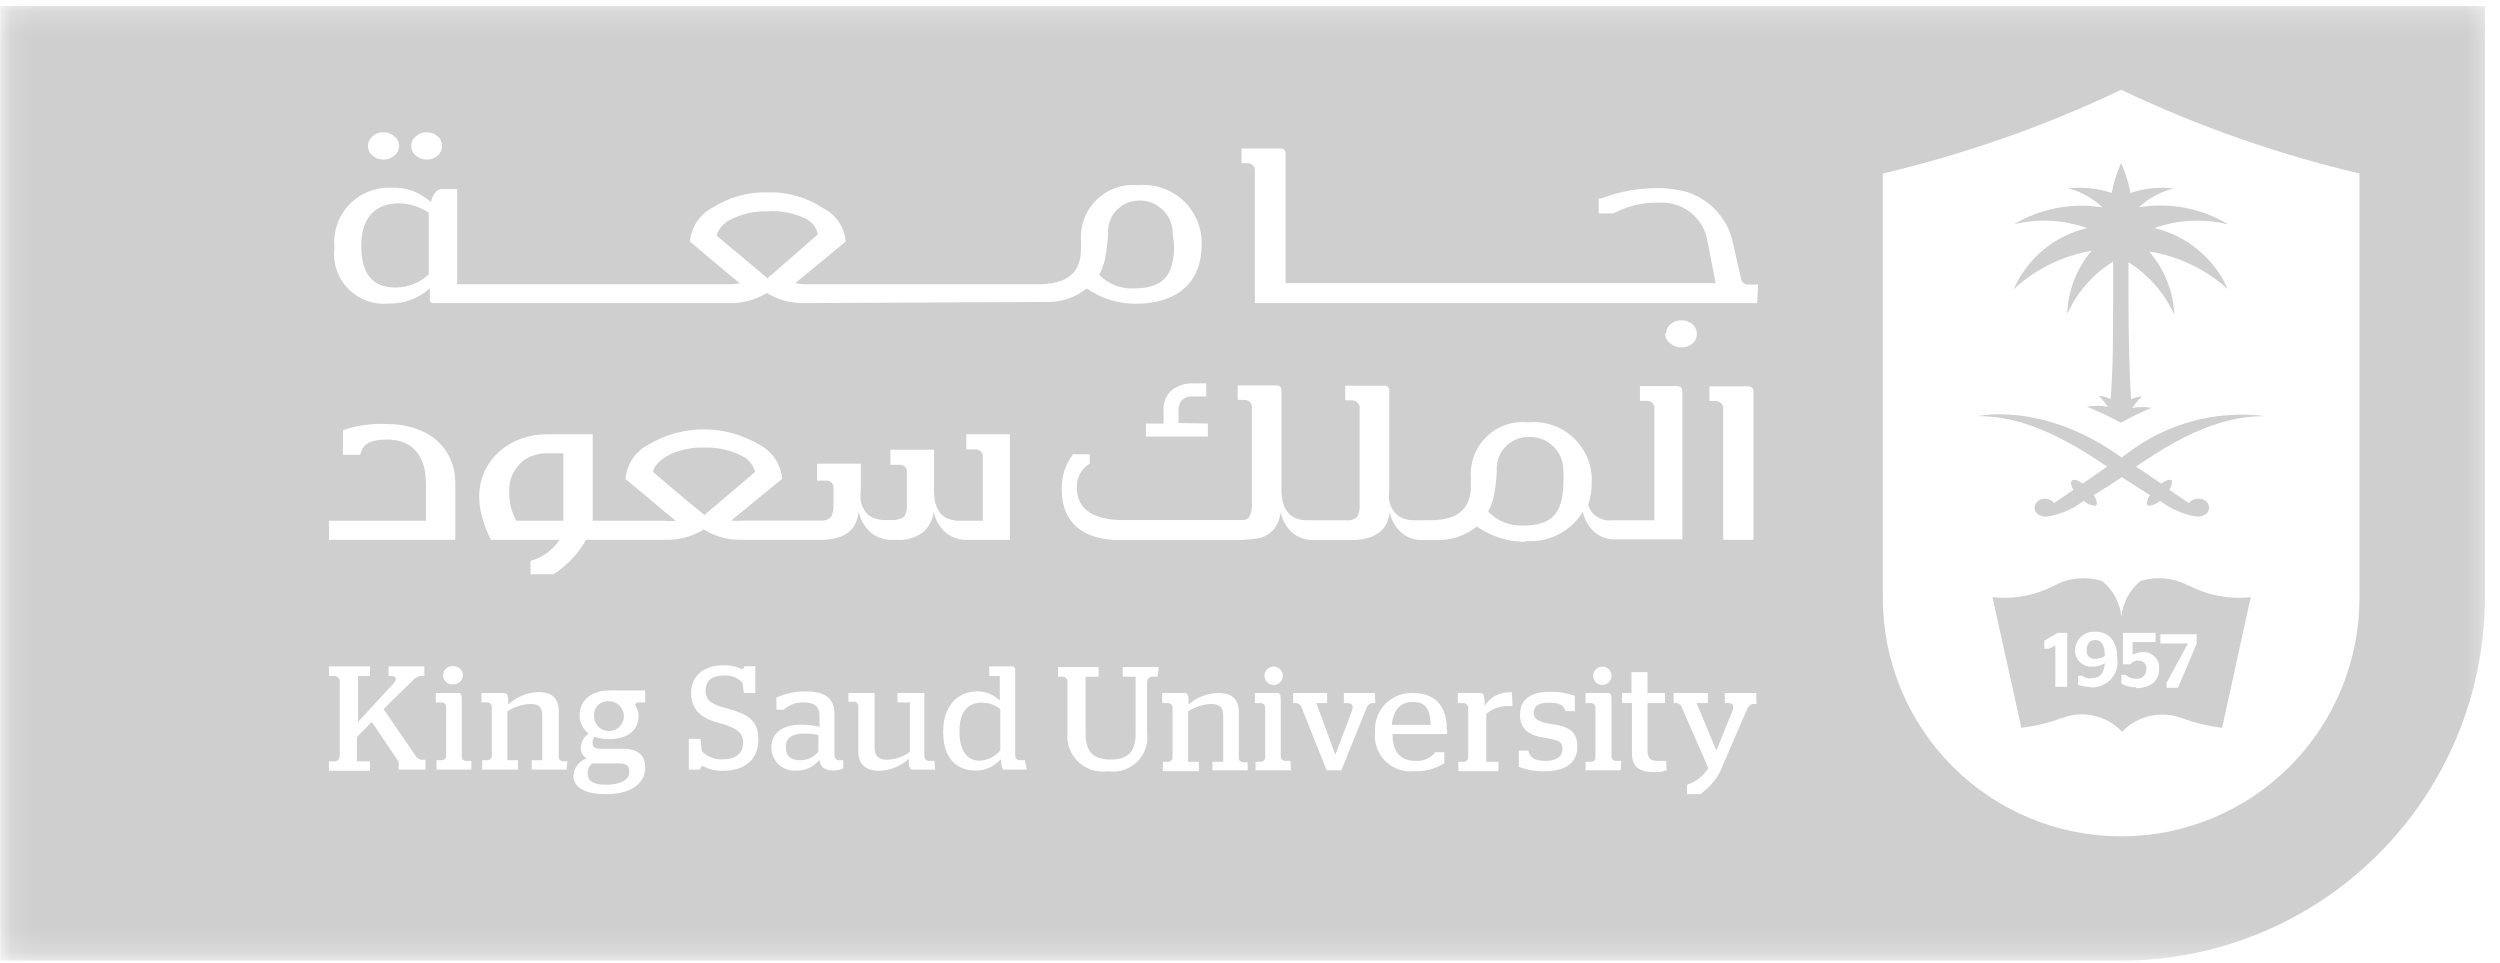 <svg xmlns="http://www.w3.org/2000/svg" width="109" height="42" viewBox="0 0 109 42" fill="none"><mask id="mask0_2295_2022" style="mask-type:luminance" maskUnits="userSpaceOnUse" x="0" y="0" width="109" height="42"><path d="M108.612 0.215H0.132V41.785H108.612V0.215Z" fill="white"></path></mask><g mask="url(#mask0_2295_2022)"><path d="M87.781 9.784C88.847 9.522 89.967 9.577 91.001 9.944C90.298 10.108 89.642 10.434 89.086 10.896C88.531 11.357 88.091 11.943 87.801 12.604C88.747 11.733 89.924 11.153 91.191 10.934C90.537 11.709 90.164 12.681 90.131 13.694C90.554 12.749 91.251 11.951 92.131 11.405C92.131 11.835 92.131 12.315 92.131 12.864C92.131 14.604 92.131 16.165 92.021 17.395C91.854 17.317 91.675 17.269 91.491 17.255C91.65 17.394 91.788 17.556 91.901 17.735C91.6 17.679 91.292 17.679 90.991 17.735C91.497 17.933 91.989 18.166 92.461 18.434C92.895 18.192 93.342 17.974 93.801 17.785C93.527 17.733 93.246 17.733 92.971 17.785C93.087 17.596 93.233 17.427 93.401 17.285C93.233 17.298 93.067 17.338 92.911 17.404C92.841 16.174 92.801 14.624 92.801 12.895C92.801 12.345 92.801 11.895 92.801 11.434C93.679 11.984 94.375 12.781 94.801 13.725C94.758 12.707 94.37 11.733 93.701 10.964C94.979 11.167 96.171 11.737 97.131 12.604C96.84 11.944 96.399 11.36 95.844 10.898C95.289 10.437 94.634 10.11 93.931 9.944C94.966 9.577 96.085 9.522 97.151 9.784C95.985 9.081 94.606 8.815 93.261 9.034C93.689 8.635 94.213 8.352 94.781 8.214C94.144 8.14 93.499 8.208 92.891 8.414C92.802 7.964 92.665 7.525 92.481 7.104C92.293 7.523 92.156 7.963 92.071 8.414C91.467 8.208 90.825 8.14 90.191 8.214C90.746 8.364 91.255 8.649 91.671 9.044C90.327 8.825 88.948 9.091 87.781 9.794" fill="#CFCFCF"></path><path d="M95.831 21.744C95.755 21.743 95.679 21.76 95.609 21.793C95.54 21.826 95.479 21.874 95.431 21.934L94.581 21.354C94.651 21.266 94.69 21.157 94.691 21.044C94.699 21.029 94.702 21.012 94.702 20.994C94.702 20.977 94.699 20.96 94.691 20.944C94.601 20.884 94.421 20.944 94.231 21.084L93.131 20.344L93.431 20.144C96.141 18.294 97.791 18.144 98.781 18.144C97.709 18.007 96.619 18.083 95.576 18.368C94.532 18.652 93.556 19.141 92.701 19.804L92.501 19.944L92.301 19.804C88.961 17.504 86.231 18.144 86.231 18.144C87.231 18.144 88.861 18.324 91.571 20.144L91.871 20.344L90.811 21.084C90.611 20.944 90.441 20.884 90.351 20.944C90.32 20.97 90.299 21.005 90.291 21.044C90.297 21.156 90.336 21.264 90.401 21.354L89.561 21.934C89.512 21.874 89.449 21.825 89.378 21.793C89.307 21.76 89.23 21.743 89.151 21.744C89.041 21.739 88.932 21.776 88.848 21.849C88.764 21.922 88.712 22.024 88.701 22.134C88.706 22.205 88.73 22.273 88.771 22.331C88.811 22.389 88.867 22.435 88.931 22.464C89.027 22.513 89.135 22.534 89.241 22.524C89.828 22.434 90.382 22.196 90.851 21.834C90.97 21.947 91.12 22.02 91.281 22.044C91.31 22.056 91.343 22.056 91.371 22.044C91.402 22.023 91.423 21.991 91.431 21.954C91.417 21.819 91.365 21.691 91.281 21.584L91.411 21.514C91.721 21.324 92.081 21.094 92.511 20.804L93.621 21.514L93.741 21.584C93.66 21.691 93.611 21.82 93.601 21.954C93.603 21.973 93.609 21.991 93.62 22.007C93.63 22.023 93.644 22.036 93.661 22.044C93.69 22.056 93.723 22.056 93.751 22.044C93.912 22.016 94.061 21.943 94.181 21.834C94.65 22.198 95.205 22.435 95.791 22.524C95.9 22.533 96.008 22.509 96.101 22.454C96.165 22.428 96.219 22.383 96.258 22.326C96.297 22.27 96.319 22.203 96.321 22.134C96.318 22.079 96.303 22.025 96.278 21.976C96.254 21.926 96.219 21.882 96.177 21.846C96.136 21.809 96.087 21.782 96.035 21.765C95.982 21.747 95.927 21.74 95.871 21.744" fill="#CFCFCF"></path><path d="M91.361 27.904C91.081 27.904 90.981 28.104 90.981 28.354C90.975 28.404 90.98 28.455 90.996 28.503C91.012 28.551 91.039 28.595 91.075 28.63C91.111 28.666 91.154 28.693 91.202 28.709C91.25 28.726 91.301 28.731 91.351 28.724C91.5 28.726 91.646 28.684 91.771 28.604C91.771 28.104 91.611 27.904 91.361 27.904Z" fill="#CFCFCF"></path><path d="M95.412 25.534C95.095 25.362 94.747 25.256 94.388 25.221C94.028 25.187 93.666 25.225 93.322 25.334C93.087 25.528 92.893 25.767 92.75 26.036C92.608 26.306 92.52 26.601 92.492 26.904C92.492 26.904 92.492 26.904 92.492 27.034V26.904C92.465 26.6 92.377 26.303 92.232 26.034C92.088 25.764 91.891 25.526 91.652 25.334C91.308 25.225 90.946 25.187 90.587 25.221C90.228 25.256 89.879 25.362 89.562 25.534C88.735 25.965 87.799 26.139 86.872 26.034L88.132 31.734C88.729 31.661 89.316 31.52 89.882 31.314C90.331 31.137 90.822 31.099 91.293 31.204C91.763 31.309 92.192 31.553 92.522 31.904C92.851 31.56 93.274 31.321 93.738 31.216C94.202 31.111 94.687 31.145 95.132 31.314C95.698 31.52 96.285 31.661 96.882 31.734L98.132 26.034C97.206 26.138 96.269 25.964 95.442 25.534M90.132 29.944H89.612V28.144L89.332 28.284H89.132V27.934L89.722 27.594H90.132V29.944ZM91.132 29.944C90.951 29.952 90.77 29.921 90.602 29.854V29.464H90.792C90.894 29.545 91.022 29.584 91.152 29.574C91.592 29.574 91.732 29.334 91.772 28.914C91.614 29.016 91.43 29.068 91.242 29.064C91.143 29.074 91.042 29.063 90.948 29.031C90.853 28.999 90.766 28.947 90.694 28.879C90.621 28.811 90.563 28.728 90.525 28.636C90.487 28.544 90.469 28.444 90.472 28.344C90.474 28.231 90.5 28.12 90.547 28.017C90.594 27.915 90.663 27.823 90.747 27.748C90.832 27.672 90.931 27.616 91.038 27.581C91.146 27.546 91.26 27.533 91.372 27.544C91.912 27.544 92.312 27.914 92.312 28.694C92.338 28.859 92.327 29.028 92.278 29.188C92.23 29.348 92.145 29.495 92.032 29.617C91.918 29.739 91.778 29.834 91.622 29.895C91.466 29.955 91.299 29.979 91.132 29.964M93.132 29.964C92.908 29.972 92.686 29.916 92.492 29.804V29.424H92.682C92.804 29.538 92.966 29.599 93.132 29.594C93.189 29.602 93.248 29.596 93.303 29.579C93.358 29.561 93.409 29.532 93.452 29.493C93.495 29.454 93.528 29.406 93.551 29.353C93.573 29.3 93.584 29.242 93.582 29.184C93.59 29.136 93.586 29.087 93.572 29.04C93.558 28.993 93.534 28.95 93.502 28.914C93.469 28.878 93.429 28.849 93.384 28.83C93.339 28.811 93.291 28.802 93.242 28.804C93.172 28.801 93.103 28.814 93.039 28.842C92.975 28.869 92.918 28.911 92.872 28.964H92.562V27.594H93.982V27.994H92.982V28.554C93.11 28.472 93.26 28.43 93.412 28.434C93.514 28.425 93.617 28.44 93.713 28.477C93.808 28.514 93.894 28.572 93.964 28.647C94.034 28.723 94.085 28.813 94.114 28.911C94.143 29.01 94.149 29.113 94.132 29.214C94.132 29.704 93.732 30.004 93.132 30.004M95.772 28.074L94.962 29.984H94.462V29.774L95.392 28.054H94.192V27.654H95.772V28.074Z" fill="#CFCFCF"></path><path d="M34.262 32.574C34.262 32.984 34.492 33.144 34.892 33.144C35.043 33.147 35.192 33.114 35.329 33.05C35.466 32.986 35.587 32.892 35.682 32.774V32.044C35.474 32.003 35.263 31.983 35.052 31.984C34.562 31.984 34.262 32.154 34.262 32.574Z" fill="#CFCFCF"></path><path d="M25.622 33.724C25.622 34.024 25.802 34.214 26.442 34.214C27.082 34.214 27.442 33.974 27.442 33.664C27.442 33.354 27.292 33.284 26.922 33.284H25.822C25.756 33.336 25.703 33.404 25.669 33.48C25.634 33.557 25.618 33.64 25.622 33.724Z" fill="#CFCFCF"></path><path d="M66.592 19.055C66.406 19.06 66.222 19.102 66.053 19.18C65.884 19.258 65.733 19.37 65.608 19.509C65.484 19.647 65.389 19.81 65.329 19.986C65.27 20.163 65.247 20.349 65.262 20.535C65.244 20.901 65.201 21.265 65.132 21.625C65.081 21.862 64.997 22.091 64.882 22.305C65.079 22.509 65.317 22.669 65.581 22.775C65.845 22.88 66.128 22.928 66.412 22.915C67.702 22.915 68.112 22.335 68.162 21.165C68.177 20.955 68.177 20.744 68.162 20.535C68.167 20.331 68.129 20.129 68.05 19.941C67.972 19.753 67.855 19.584 67.707 19.445C67.559 19.305 67.383 19.198 67.191 19.131C66.999 19.064 66.795 19.038 66.592 19.055Z" fill="#CFCFCF"></path><path d="M25.902 31.215C25.9 31.344 25.936 31.471 26.007 31.579C26.078 31.688 26.179 31.773 26.298 31.823C26.418 31.874 26.549 31.887 26.676 31.863C26.803 31.838 26.92 31.776 27.011 31.684C27.103 31.593 27.165 31.476 27.19 31.349C27.214 31.222 27.201 31.09 27.15 30.971C27.1 30.852 27.015 30.751 26.907 30.68C26.798 30.609 26.671 30.573 26.542 30.575C26.456 30.567 26.369 30.578 26.288 30.608C26.207 30.637 26.133 30.684 26.072 30.745C26.011 30.806 25.964 30.88 25.935 30.961C25.905 31.042 25.894 31.129 25.902 31.215Z" fill="#CFCFCF"></path><path d="M32.922 20.575C32.883 20.422 32.811 20.281 32.711 20.16C32.61 20.038 32.484 19.941 32.342 19.875C31.837 19.621 31.276 19.497 30.712 19.515C30.15 19.494 29.592 19.618 29.092 19.875C28.732 20.095 28.512 20.325 28.472 20.575C28.972 21.005 29.702 21.635 30.712 22.455L32.922 20.575Z" fill="#CFCFCF"></path><path d="M61.592 30.605C61.082 30.605 60.752 30.924 60.682 31.605H62.382C62.352 30.875 62.132 30.605 61.592 30.605Z" fill="#CFCFCF"></path><path d="M0.012 0.265V41.885H92.482C94.565 41.885 96.629 41.474 98.553 40.676C100.478 39.879 102.227 38.71 103.7 37.236C105.173 35.762 106.341 34.013 107.137 32.087C107.934 30.162 108.343 28.098 108.342 26.015V0.265H0.012ZM52.662 18.465V19.035H49.962V18.465H50.732V17.925C50.717 17.754 50.741 17.582 50.804 17.422C50.866 17.263 50.965 17.12 51.092 17.005C51.366 16.802 51.701 16.7 52.042 16.715H52.592V17.285H52.222H51.892C51.799 17.293 51.71 17.324 51.632 17.375C51.553 17.417 51.489 17.483 51.452 17.565C51.4 17.67 51.376 17.787 51.382 17.905V18.445L52.662 18.465ZM18.132 5.945C18.259 5.826 18.428 5.761 18.602 5.765C18.779 5.76 18.951 5.824 19.082 5.945C19.142 5.994 19.191 6.057 19.224 6.128C19.256 6.199 19.273 6.276 19.272 6.355C19.273 6.436 19.257 6.516 19.224 6.591C19.191 6.665 19.143 6.731 19.082 6.785C18.95 6.902 18.778 6.963 18.602 6.955C18.429 6.961 18.261 6.9 18.132 6.785C18.067 6.733 18.016 6.668 17.981 6.593C17.946 6.519 17.929 6.437 17.932 6.355C17.93 6.275 17.948 6.197 17.982 6.126C18.017 6.054 18.068 5.992 18.132 5.945ZM16.242 5.945C16.369 5.826 16.538 5.761 16.712 5.765C16.889 5.76 17.061 5.824 17.192 5.945C17.256 5.992 17.309 6.053 17.346 6.125C17.382 6.196 17.401 6.275 17.402 6.355C17.402 6.438 17.383 6.52 17.347 6.594C17.311 6.669 17.257 6.734 17.192 6.785C17.06 6.902 16.888 6.963 16.712 6.955C16.539 6.961 16.371 6.9 16.242 6.785C16.18 6.732 16.129 6.666 16.095 6.591C16.06 6.517 16.042 6.436 16.042 6.355C16.044 6.275 16.064 6.197 16.1 6.126C16.136 6.055 16.188 5.993 16.252 5.945H16.242ZM14.342 22.705H18.572V21.105C18.572 19.805 17.932 19.165 16.882 19.165C16.212 19.165 15.802 19.315 15.712 19.825H14.952V18.755C15.563 18.547 16.207 18.455 16.852 18.485C18.642 18.485 19.852 19.485 19.852 21.095V23.535H14.342V22.705ZM20.182 29.445C20.179 29.549 20.136 29.648 20.061 29.721C19.986 29.794 19.886 29.835 19.782 29.835C19.725 29.844 19.666 29.84 19.61 29.825C19.555 29.809 19.503 29.782 19.459 29.744C19.415 29.706 19.38 29.66 19.355 29.607C19.331 29.555 19.319 29.497 19.319 29.44C19.319 29.382 19.331 29.325 19.355 29.272C19.38 29.22 19.415 29.173 19.459 29.135C19.503 29.098 19.555 29.07 19.61 29.055C19.666 29.039 19.725 29.035 19.782 29.045C19.834 29.045 19.886 29.055 19.935 29.075C19.983 29.095 20.027 29.125 20.065 29.162C20.102 29.199 20.131 29.243 20.151 29.292C20.171 29.34 20.182 29.392 20.182 29.445ZM18.552 33.555H17.382V33.215L16.212 31.475L15.562 32.135V33.195H16.132V33.605H14.342V33.195H14.612C14.664 33.188 14.713 33.163 14.749 33.125C14.785 33.087 14.808 33.037 14.812 32.985V29.695C14.808 29.641 14.786 29.59 14.75 29.55C14.714 29.51 14.665 29.483 14.612 29.475H14.342V29.055H16.132V29.475H15.612V31.475L17.132 29.825C17.332 29.625 17.282 29.475 17.052 29.475H16.942V29.055H18.502V29.475H18.322C18.181 29.5 18.055 29.579 17.972 29.695L16.722 30.915L18.092 32.915C18.119 32.971 18.16 33.019 18.21 33.056C18.261 33.093 18.32 33.116 18.382 33.125H18.552V33.555ZM20.552 33.555H19.032V33.145H19.282C19.327 33.14 19.369 33.119 19.4 33.086C19.431 33.053 19.45 33.01 19.452 32.965V30.805C19.45 30.759 19.431 30.716 19.4 30.683C19.369 30.65 19.327 30.629 19.282 30.625H19.002V30.215H20.002C20.092 30.215 20.132 30.295 20.132 30.515V32.995C20.132 33.041 20.149 33.085 20.181 33.118C20.212 33.152 20.256 33.172 20.302 33.175H20.552V33.555ZM24.702 33.555H23.182V33.145H23.642V31.215C23.642 30.795 23.462 30.695 23.122 30.695C22.765 30.707 22.419 30.818 22.122 31.015V33.145H22.582V33.555H21.022V33.145H21.272C21.317 33.14 21.359 33.119 21.39 33.086C21.421 33.053 21.44 33.01 21.442 32.965V30.805C21.438 30.76 21.419 30.718 21.388 30.685C21.357 30.652 21.316 30.631 21.272 30.625H20.992V30.215H21.992C22.092 30.215 22.162 30.305 22.162 30.625V30.715C22.52 30.379 22.99 30.186 23.482 30.175C23.962 30.175 24.362 30.355 24.362 31.015V33.015C24.362 33.061 24.379 33.105 24.411 33.139C24.442 33.172 24.486 33.192 24.532 33.195H24.742L24.702 33.555ZM28.132 30.625H27.832C27.798 30.624 27.765 30.636 27.739 30.658C27.713 30.68 27.697 30.711 27.692 30.745C27.793 30.884 27.846 31.052 27.842 31.225C27.842 31.855 27.342 32.225 26.542 32.225C26.331 32.232 26.12 32.198 25.922 32.125C25.861 32.205 25.829 32.304 25.832 32.405C25.832 32.565 25.942 32.645 26.152 32.645H27.132C27.802 32.645 28.132 32.905 28.132 33.475C28.132 34.045 27.662 34.625 26.422 34.625C25.422 34.625 25.002 34.285 25.002 33.825C25.011 33.654 25.071 33.491 25.175 33.355C25.278 33.22 25.42 33.118 25.582 33.065C25.5 33.019 25.433 32.952 25.387 32.871C25.342 32.79 25.319 32.698 25.322 32.605C25.325 32.482 25.357 32.361 25.416 32.253C25.476 32.145 25.56 32.053 25.662 31.985C25.539 31.89 25.441 31.769 25.373 31.63C25.305 31.492 25.27 31.339 25.272 31.185C25.272 30.555 25.762 30.105 26.552 30.105C26.692 30.094 26.832 30.094 26.972 30.105H28.132V30.625ZM25.552 23.535C25.212 24.146 24.724 24.662 24.132 25.035H23.132V24.455C23.652 24.31 24.102 23.984 24.402 23.535H21.402C21.251 23.241 21.13 22.933 21.042 22.615C20.945 22.307 20.894 21.987 20.892 21.665C20.891 21.275 20.973 20.89 21.132 20.535C21.293 20.21 21.513 19.918 21.782 19.675C22.059 19.436 22.378 19.249 22.722 19.125C23.082 19 23.46 18.936 23.842 18.935H25.842V22.705H28.962C29.128 22.724 29.296 22.724 29.462 22.705C29.162 22.475 28.462 21.865 27.272 20.885C27.299 20.571 27.404 20.268 27.579 20.006C27.754 19.744 27.992 19.53 28.272 19.385C29.002 18.95 29.837 18.72 30.687 18.72C31.537 18.72 32.371 18.95 33.102 19.385C33.381 19.528 33.62 19.74 33.794 20C33.969 20.261 34.075 20.562 34.102 20.875L31.882 22.695C32.058 22.714 32.236 22.714 32.412 22.695H35.772C35.855 22.706 35.939 22.698 36.019 22.672C36.098 22.646 36.171 22.602 36.232 22.545C36.318 22.378 36.356 22.191 36.342 22.005V21.215C36.332 21.144 36.298 21.079 36.245 21.031C36.191 20.983 36.123 20.956 36.052 20.955H35.622V20.215H37.532V21.345C37.511 21.521 37.511 21.699 37.532 21.875C37.571 22.024 37.635 22.167 37.722 22.295C37.804 22.424 37.928 22.522 38.072 22.575C38.242 22.647 38.427 22.681 38.612 22.675H38.852C39.053 22.692 39.255 22.639 39.422 22.525C39.518 22.362 39.56 22.173 39.542 21.985V20.505C39.526 20.438 39.49 20.379 39.437 20.336C39.385 20.292 39.32 20.267 39.252 20.265H38.822V19.605H40.722V21.435C40.727 21.592 40.744 21.749 40.772 21.905C40.81 22.055 40.875 22.197 40.962 22.325C41.047 22.452 41.169 22.55 41.312 22.605C41.482 22.677 41.667 22.711 41.852 22.705H42.852V21.105V19.865C42.843 19.793 42.809 19.727 42.755 19.677C42.703 19.628 42.634 19.599 42.562 19.595H42.132V18.935H44.032V23.535H42.192C42.01 23.546 41.828 23.52 41.657 23.46C41.485 23.4 41.327 23.306 41.192 23.185C40.945 22.952 40.777 22.648 40.712 22.315C40.668 22.651 40.509 22.962 40.262 23.195C39.912 23.456 39.477 23.578 39.042 23.535H38.932C38.75 23.546 38.568 23.52 38.397 23.46C38.225 23.4 38.067 23.306 37.932 23.185C37.682 22.953 37.511 22.648 37.442 22.315C37.422 22.488 37.375 22.657 37.302 22.815C37.234 22.964 37.131 23.095 37.002 23.195C36.859 23.313 36.691 23.398 36.512 23.445C36.271 23.51 36.021 23.54 35.772 23.535H32.242C31.69 23.531 31.151 23.375 30.682 23.085C30.233 23.363 29.719 23.518 29.192 23.535H25.552ZM31.552 33.605C31.224 33.62 30.899 33.544 30.612 33.385C30.612 33.385 30.532 33.455 30.522 33.555H30.032V32.215H30.542L30.602 32.755C30.723 32.879 30.87 32.974 31.033 33.035C31.195 33.095 31.369 33.119 31.542 33.105C32.062 33.105 32.402 32.865 32.402 32.365C32.402 31.865 31.942 31.685 31.292 31.505C30.642 31.325 30.132 30.995 30.132 30.215C30.132 29.435 30.722 29.005 31.552 29.005C31.836 28.996 32.118 29.057 32.372 29.185C32.372 29.185 32.452 29.105 32.462 29.045H32.932V30.215H32.432L32.372 29.765C32.268 29.654 32.14 29.569 31.997 29.515C31.855 29.461 31.703 29.441 31.552 29.455C31.092 29.455 30.762 29.635 30.762 30.125C30.762 30.615 31.172 30.745 31.762 30.905C32.622 31.145 33.062 31.415 33.062 32.245C33.062 33.075 32.522 33.605 31.532 33.605H31.552ZM36.772 33.495C36.635 33.561 36.484 33.595 36.332 33.595C35.962 33.595 35.772 33.445 35.722 33.135C35.602 33.284 35.45 33.403 35.276 33.483C35.102 33.563 34.913 33.601 34.722 33.595C34.583 33.607 34.443 33.591 34.311 33.546C34.179 33.501 34.058 33.43 33.956 33.336C33.853 33.241 33.771 33.127 33.715 32.999C33.66 32.872 33.631 32.734 33.632 32.595C33.632 31.895 34.182 31.595 34.962 31.595C35.221 31.596 35.479 31.627 35.732 31.685V31.215C35.732 30.785 35.482 30.625 35.052 30.625C34.891 30.617 34.731 30.642 34.58 30.697C34.429 30.752 34.29 30.836 34.172 30.945H33.852V30.415C34.253 30.23 34.69 30.137 35.132 30.145C35.922 30.145 36.382 30.395 36.382 31.145V32.935C36.38 32.963 36.385 32.991 36.395 33.017C36.405 33.043 36.42 33.066 36.44 33.086C36.46 33.106 36.484 33.121 36.51 33.132C36.536 33.142 36.564 33.146 36.592 33.145H36.762L36.772 33.495ZM40.772 33.555H39.772C39.682 33.555 39.622 33.475 39.622 33.165V33.085C39.268 33.414 38.805 33.599 38.322 33.605C37.852 33.605 37.422 33.415 37.422 32.765V30.765C37.417 30.72 37.396 30.677 37.363 30.646C37.33 30.615 37.287 30.597 37.242 30.595H36.992V30.215H38.132V32.575C38.132 33.015 38.362 33.125 38.672 33.125C39.032 33.114 39.38 32.995 39.672 32.785V30.625H39.132V30.215H40.302V32.995C40.306 33.041 40.327 33.084 40.359 33.117C40.392 33.15 40.435 33.17 40.482 33.175H40.742L40.772 33.555ZM44.772 33.555H43.772C43.702 33.555 43.652 33.455 43.642 33.095C43.503 33.255 43.331 33.383 43.137 33.469C42.944 33.555 42.734 33.598 42.522 33.595C41.842 33.595 41.122 33.205 41.122 31.905C41.122 30.605 41.922 30.145 42.592 30.145C42.777 30.139 42.961 30.172 43.133 30.241C43.305 30.309 43.461 30.413 43.592 30.545V29.475H43.132V29.055H44.132C44.222 29.055 44.262 29.115 44.262 29.225V32.965C44.266 33.009 44.285 33.051 44.316 33.084C44.346 33.117 44.387 33.138 44.432 33.145H44.682L44.772 33.555ZM34.982 13.215C34.435 13.212 33.899 13.06 33.432 12.775C32.985 13.048 32.475 13.2 31.952 13.215H18.952C18.914 13.219 18.875 13.215 18.839 13.203C18.803 13.191 18.769 13.171 18.742 13.145C18.742 13.145 18.742 13.145 18.742 13.095V12.575C18.247 13.015 17.604 13.251 16.942 13.235C16.617 13.266 16.29 13.224 15.983 13.111C15.677 12.998 15.401 12.818 15.174 12.583C14.947 12.349 14.776 12.066 14.674 11.757C14.571 11.447 14.54 11.118 14.582 10.795C14.549 10.457 14.588 10.115 14.698 9.794C14.808 9.472 14.985 9.178 15.219 8.93C15.451 8.683 15.735 8.489 16.049 8.36C16.364 8.231 16.702 8.172 17.042 8.185C17.361 8.167 17.68 8.213 17.981 8.322C18.282 8.43 18.557 8.598 18.792 8.815C18.862 8.425 19.092 8.245 19.242 8.245H19.932V12.395H31.752C31.92 12.398 32.088 12.381 32.252 12.345C31.952 12.115 31.252 11.515 30.082 10.535C30.109 10.222 30.215 9.922 30.39 9.661C30.565 9.401 30.803 9.189 31.082 9.045C31.795 8.591 32.627 8.362 33.472 8.385C34.322 8.361 35.16 8.598 35.872 9.065C36.152 9.201 36.392 9.409 36.567 9.667C36.742 9.925 36.847 10.224 36.872 10.535L34.672 12.345C34.846 12.381 35.024 12.398 35.202 12.395H45.422C46.132 12.335 47.132 12.215 47.132 10.825V10.485C47.11 10.156 47.16 9.826 47.278 9.518C47.397 9.21 47.581 8.932 47.818 8.702C48.055 8.473 48.339 8.298 48.651 8.19C48.962 8.081 49.294 8.042 49.622 8.075C49.98 8.04 50.341 8.083 50.681 8.199C51.021 8.315 51.332 8.502 51.594 8.748C51.857 8.994 52.063 9.293 52.201 9.626C52.338 9.958 52.403 10.315 52.392 10.675C52.392 12.255 51.392 13.245 49.502 13.245C48.743 13.243 48.004 13.009 47.382 12.575C46.874 12.985 46.234 13.195 45.582 13.165L34.982 13.215ZM50.472 29.505H50.212C50.16 29.513 50.112 29.538 50.076 29.576C50.04 29.614 50.018 29.663 50.012 29.715V31.955C50.043 32.185 50.019 32.419 49.944 32.639C49.868 32.858 49.742 33.057 49.576 33.219C49.41 33.381 49.208 33.502 48.987 33.573C48.766 33.643 48.531 33.661 48.302 33.625C48.07 33.659 47.834 33.641 47.611 33.57C47.388 33.5 47.184 33.38 47.015 33.219C46.845 33.058 46.714 32.86 46.632 32.641C46.55 32.422 46.519 32.187 46.542 31.955V29.715C46.539 29.661 46.518 29.611 46.481 29.572C46.444 29.533 46.395 29.509 46.342 29.505H46.132V29.085H47.902V29.505H47.332V31.995C47.332 32.885 47.782 33.115 48.422 33.115C49.062 33.115 49.512 32.895 49.512 31.995V29.505H48.952V29.085H50.522L50.472 29.505ZM54.402 33.585H52.862V33.215H53.332V31.215C53.332 30.795 53.142 30.695 52.802 30.695C52.446 30.71 52.101 30.821 51.802 31.015V33.215H52.272V33.625H50.702V33.215H50.952C50.997 33.21 51.039 33.189 51.07 33.156C51.101 33.123 51.12 33.08 51.122 33.035V30.835C51.118 30.79 51.099 30.748 51.068 30.715C51.037 30.683 50.996 30.661 50.952 30.655H50.672V30.215H51.672C51.762 30.215 51.832 30.305 51.822 30.625V30.715C52.184 30.395 52.649 30.218 53.132 30.215C53.612 30.215 54.012 30.395 54.012 31.055V33.055C54.014 33.1 54.032 33.143 54.063 33.176C54.095 33.209 54.136 33.23 54.182 33.235H54.392L54.402 33.585ZM56.282 33.585H54.742V33.215H54.992C55.037 33.21 55.079 33.189 55.11 33.156C55.141 33.123 55.16 33.08 55.162 33.035V30.835C55.16 30.791 55.143 30.749 55.114 30.716C55.085 30.683 55.045 30.662 55.002 30.655H54.712V30.215H55.712C55.802 30.215 55.842 30.295 55.842 30.515V32.995C55.844 33.04 55.862 33.083 55.893 33.116C55.925 33.149 55.967 33.17 56.012 33.175H56.262L56.282 33.585ZM55.132 29.465C55.132 29.386 55.155 29.308 55.199 29.242C55.243 29.177 55.306 29.125 55.379 29.095C55.452 29.065 55.532 29.057 55.61 29.072C55.687 29.088 55.759 29.126 55.815 29.182C55.87 29.238 55.909 29.309 55.924 29.387C55.94 29.464 55.931 29.545 55.901 29.618C55.871 29.691 55.82 29.753 55.754 29.797C55.688 29.841 55.611 29.865 55.532 29.865C55.426 29.865 55.324 29.823 55.249 29.747C55.174 29.672 55.132 29.571 55.132 29.465ZM59.962 30.655H59.842C59.782 30.659 59.725 30.681 59.678 30.718C59.632 30.756 59.598 30.807 59.582 30.865L58.482 33.585H57.842L56.752 30.855C56.736 30.801 56.705 30.754 56.662 30.718C56.62 30.682 56.567 30.66 56.512 30.655H56.382V30.215H57.862V30.655H57.392L58.222 32.905L58.932 31.025C59.012 30.815 58.992 30.655 58.762 30.655H58.592V30.215H59.942L59.962 30.655ZM63.112 32.005H60.712C60.712 32.795 61.082 33.175 61.712 33.175C61.877 33.188 62.043 33.161 62.195 33.094C62.346 33.028 62.48 32.925 62.582 32.795H62.972V33.275C62.582 33.524 62.124 33.646 61.662 33.625C61.431 33.65 61.197 33.623 60.978 33.546C60.76 33.469 60.561 33.344 60.396 33.18C60.232 33.016 60.107 32.817 60.03 32.598C59.953 32.379 59.926 32.145 59.952 31.915C59.936 31.692 59.968 31.47 60.044 31.26C60.12 31.051 60.239 30.86 60.394 30.7C60.548 30.54 60.735 30.413 60.941 30.33C61.148 30.246 61.369 30.207 61.592 30.215C62.532 30.215 63.082 30.715 63.082 31.835C63.132 31.895 63.072 31.985 63.072 32.005H63.112ZM65.942 30.785H65.802C65.437 30.765 65.079 30.887 64.802 31.125V33.215H65.332V33.625H63.582V33.215H63.832C63.879 33.212 63.923 33.193 63.956 33.159C63.99 33.126 64.009 33.082 64.012 33.035V30.835C64.007 30.788 63.987 30.745 63.954 30.712C63.921 30.68 63.878 30.659 63.832 30.655H63.562V30.215H64.562C64.662 30.215 64.732 30.295 64.732 30.665V30.775C64.838 30.603 64.985 30.459 65.159 30.357C65.333 30.254 65.53 30.195 65.732 30.185C65.795 30.179 65.859 30.179 65.922 30.185L65.942 30.785ZM67.392 33.625C66.993 33.64 66.595 33.575 66.222 33.435V32.725H66.632C66.712 33.045 66.932 33.175 67.382 33.175C67.832 33.175 68.122 33.005 68.122 32.655C68.122 32.305 67.892 32.255 67.322 32.165C66.752 32.075 66.272 31.845 66.272 31.165C66.272 30.485 66.752 30.165 67.552 30.165C67.929 30.153 68.305 30.211 68.662 30.335V31.005H68.252C68.182 30.755 68.002 30.635 67.532 30.635C67.062 30.635 66.872 30.795 66.872 31.075C66.872 31.355 67.052 31.475 67.632 31.565C68.412 31.675 68.772 31.885 68.772 32.565C68.772 33.245 68.282 33.625 67.352 33.625H67.392ZM66.522 23.625C65.76 23.625 65.016 23.391 64.392 22.955C63.883 23.363 63.243 23.573 62.592 23.545H61.952C61.63 23.541 61.321 23.42 61.082 23.205C60.832 22.973 60.661 22.669 60.592 22.335C60.572 22.505 60.525 22.67 60.452 22.825C60.38 22.98 60.27 23.114 60.132 23.215C59.987 23.328 59.82 23.41 59.642 23.455C59.404 23.52 59.158 23.551 58.912 23.545H57.322C56.957 23.566 56.598 23.444 56.322 23.205C56.072 22.974 55.903 22.669 55.842 22.335C55.81 22.599 55.71 22.851 55.552 23.065C55.367 23.281 55.112 23.426 54.832 23.475C54.577 23.514 54.32 23.537 54.062 23.545H48.802C47.242 23.545 46.292 22.805 46.292 21.345C46.275 20.79 46.447 20.247 46.782 19.805H47.512V20.215C47.33 20.323 47.181 20.479 47.083 20.666C46.984 20.853 46.939 21.064 46.952 21.275C46.952 22.135 47.572 22.625 48.802 22.675H54.002C54.242 22.675 54.402 22.675 54.472 22.525C54.562 22.353 54.6 22.158 54.582 21.965V20.465V17.705C54.57 17.632 54.534 17.566 54.48 17.516C54.425 17.467 54.355 17.438 54.282 17.435H53.962V16.805H55.662C55.812 16.805 55.872 16.885 55.872 17.065V21.355C55.87 21.533 55.89 21.711 55.932 21.885C55.964 22.037 56.029 22.18 56.122 22.305C56.212 22.427 56.333 22.523 56.472 22.585C56.645 22.658 56.833 22.692 57.022 22.685H58.702C58.786 22.696 58.872 22.689 58.954 22.663C59.035 22.637 59.11 22.593 59.172 22.535C59.262 22.363 59.3 22.168 59.282 21.975V20.475V17.725C59.268 17.651 59.23 17.584 59.174 17.535C59.118 17.486 59.046 17.458 58.972 17.455H58.652V16.815H60.362C60.512 16.815 60.582 16.905 60.572 17.075V18.945V21.355C60.551 21.521 60.551 21.689 60.572 21.855C60.606 22.009 60.671 22.155 60.762 22.285C60.852 22.409 60.972 22.509 61.112 22.575C61.284 22.652 61.472 22.69 61.662 22.685H62.132C62.852 22.685 64.132 22.685 64.132 21.165V20.815C64.109 20.486 64.159 20.156 64.278 19.849C64.397 19.542 64.581 19.264 64.818 19.035C65.055 18.806 65.34 18.633 65.651 18.525C65.963 18.418 66.294 18.38 66.622 18.415C66.98 18.379 67.343 18.42 67.684 18.536C68.025 18.651 68.338 18.838 68.601 19.084C68.864 19.331 69.072 19.63 69.21 19.963C69.348 20.296 69.413 20.654 69.402 21.015C69.405 21.355 69.351 21.693 69.242 22.015C69.278 22.116 69.325 22.213 69.382 22.305C69.487 22.44 69.625 22.546 69.782 22.612C69.94 22.679 70.112 22.704 70.282 22.685H72.132V17.745C72.118 17.671 72.08 17.605 72.024 17.555C71.968 17.506 71.896 17.478 71.822 17.475H71.502V16.835H73.132C73.282 16.835 73.352 16.925 73.352 17.095V23.515H70.352C70.029 23.508 69.719 23.384 69.482 23.165C69.242 22.936 69.078 22.639 69.012 22.315C68.751 22.742 68.376 23.088 67.929 23.312C67.481 23.537 66.98 23.631 66.482 23.585L66.522 23.625ZM72.642 14.565C72.639 14.483 72.655 14.402 72.688 14.328C72.72 14.253 72.77 14.187 72.832 14.135C72.966 14.021 73.136 13.961 73.312 13.965C73.487 13.963 73.657 14.023 73.792 14.135C73.854 14.187 73.903 14.253 73.936 14.328C73.969 14.402 73.984 14.483 73.982 14.565C73.983 14.643 73.966 14.72 73.934 14.791C73.901 14.862 73.852 14.925 73.792 14.975C73.659 15.09 73.487 15.151 73.312 15.145C73.136 15.153 72.963 15.092 72.832 14.975C72.758 14.925 72.699 14.858 72.658 14.78C72.618 14.701 72.599 14.613 72.602 14.525L72.642 14.565ZM70.262 29.465C70.262 29.569 70.221 29.669 70.148 29.744C70.075 29.819 69.976 29.862 69.872 29.865C69.792 29.867 69.714 29.845 69.647 29.802C69.58 29.759 69.527 29.698 69.495 29.625C69.463 29.552 69.454 29.471 69.468 29.393C69.483 29.315 69.52 29.242 69.575 29.186C69.631 29.129 69.702 29.09 69.78 29.073C69.858 29.057 69.939 29.064 70.012 29.094C70.086 29.124 70.149 29.175 70.194 29.241C70.238 29.307 70.262 29.385 70.262 29.465ZM70.662 33.585H69.132V33.215H69.382C69.429 33.212 69.473 33.193 69.506 33.159C69.54 33.126 69.559 33.082 69.562 33.035V30.835C69.558 30.79 69.539 30.748 69.508 30.715C69.477 30.683 69.436 30.661 69.392 30.655H69.132V30.215H70.132C70.222 30.215 70.262 30.295 70.262 30.515V32.995C70.264 33.042 70.284 33.086 70.317 33.119C70.35 33.153 70.395 33.172 70.442 33.175H70.692L70.662 33.585ZM72.662 33.585C72.481 33.645 72.292 33.672 72.102 33.665C71.502 33.665 71.152 33.455 71.152 32.825V30.655H70.722V30.215H71.132V29.305H71.832V30.215H72.592V30.655H71.832V32.705C71.832 33.085 71.962 33.175 72.302 33.175H72.642L72.662 33.585ZM76.582 30.695H76.432C76.332 30.695 76.242 30.775 76.182 30.905L75.132 33.325C74.944 33.852 74.594 34.307 74.132 34.625H73.552V34.215C73.94 34.092 74.27 33.833 74.482 33.485L73.332 30.855C73.317 30.8 73.287 30.752 73.244 30.716C73.201 30.681 73.147 30.659 73.092 30.655H72.972V30.215H74.462V30.655H73.972L74.832 32.725L75.522 31.025C75.612 30.805 75.602 30.655 75.362 30.655H75.202V30.215H76.572L76.582 30.695ZM74.842 17.485H74.532V16.845H76.232C76.382 16.845 76.452 16.935 76.452 17.105V23.535H75.132V17.755C75.121 17.684 75.086 17.618 75.034 17.569C74.981 17.52 74.913 17.491 74.842 17.485ZM76.612 13.215H54.712V7.385C54.7 7.312 54.664 7.246 54.61 7.196C54.555 7.147 54.485 7.118 54.412 7.115H54.132V6.475H55.842C55.992 6.475 56.052 6.565 56.052 6.735V12.345H74.802L74.412 10.345C74.3 9.903 74.041 9.512 73.677 9.238C73.314 8.963 72.867 8.821 72.412 8.835H72.282C71.609 8.821 70.943 8.983 70.352 9.305H70.292H69.702V8.655H69.812C70.621 8.34 71.484 8.187 72.352 8.205H72.502C72.839 8.227 73.173 8.277 73.502 8.355C73.974 8.498 74.403 8.755 74.752 9.104C75.101 9.453 75.359 9.883 75.502 10.355L75.922 12.205C75.94 12.256 75.972 12.302 76.015 12.337C76.057 12.372 76.108 12.396 76.162 12.405H76.652L76.612 13.215ZM102.872 26.075C102.872 28.83 101.777 31.473 99.829 33.422C97.88 35.37 95.237 36.465 92.482 36.465C89.726 36.465 87.083 35.37 85.135 33.422C83.186 31.473 82.092 28.83 82.092 26.075V7.565C85.675 6.721 89.158 5.497 92.482 3.915C95.806 5.496 99.289 6.719 102.872 7.565V26.075Z" fill="#CFCFCF"></path><path d="M49.442 12.574C50.732 12.574 51.152 11.994 51.192 10.824C51.187 10.62 51.166 10.416 51.132 10.214C51.136 10.016 51.1 9.819 51.024 9.635C50.949 9.451 50.836 9.285 50.693 9.147C50.551 9.009 50.381 8.902 50.195 8.833C50.009 8.763 49.81 8.733 49.612 8.744C49.429 8.752 49.249 8.796 49.084 8.875C48.918 8.954 48.77 9.065 48.649 9.202C48.527 9.34 48.435 9.5 48.377 9.674C48.319 9.848 48.297 10.032 48.312 10.214C48.288 10.584 48.241 10.951 48.172 11.314C48.12 11.548 48.036 11.774 47.922 11.984C48.12 12.184 48.357 12.34 48.619 12.441C48.881 12.543 49.161 12.588 49.442 12.574Z" fill="#CFCFCF"></path><path d="M15.752 10.724C15.752 12.234 16.512 12.534 17.242 12.534C17.78 12.536 18.299 12.332 18.692 11.964V9.274C18.31 9.017 17.862 8.875 17.402 8.864C16.572 8.864 15.752 9.274 15.752 10.724Z" fill="#CFCFCF"></path><path d="M41.832 31.885C41.832 32.885 42.282 33.165 42.712 33.165C42.886 33.159 43.056 33.116 43.212 33.039C43.367 32.961 43.504 32.85 43.612 32.715V30.915C43.385 30.733 43.103 30.634 42.812 30.635C42.312 30.635 41.832 30.905 41.832 31.885Z" fill="#CFCFCF"></path><path d="M35.132 9.535C34.613 9.285 34.037 9.175 33.462 9.215C32.904 9.195 32.349 9.319 31.852 9.575C31.707 9.642 31.577 9.739 31.472 9.86C31.367 9.98 31.288 10.122 31.242 10.275C31.732 10.695 32.462 11.275 33.462 12.135L35.662 10.215C35.63 10.069 35.566 9.933 35.474 9.815C35.383 9.697 35.266 9.602 35.132 9.535Z" fill="#CFCFCF"></path><path d="M23.272 19.855C23.085 19.908 22.911 20 22.762 20.125C22.603 20.277 22.468 20.452 22.362 20.645C22.245 20.898 22.19 21.176 22.202 21.455C22.2 21.67 22.224 21.885 22.272 22.095C22.324 22.308 22.404 22.513 22.512 22.705H24.562V19.765H23.772C23.601 19.768 23.433 19.798 23.272 19.855Z" fill="#CFCFCF"></path></g></svg>